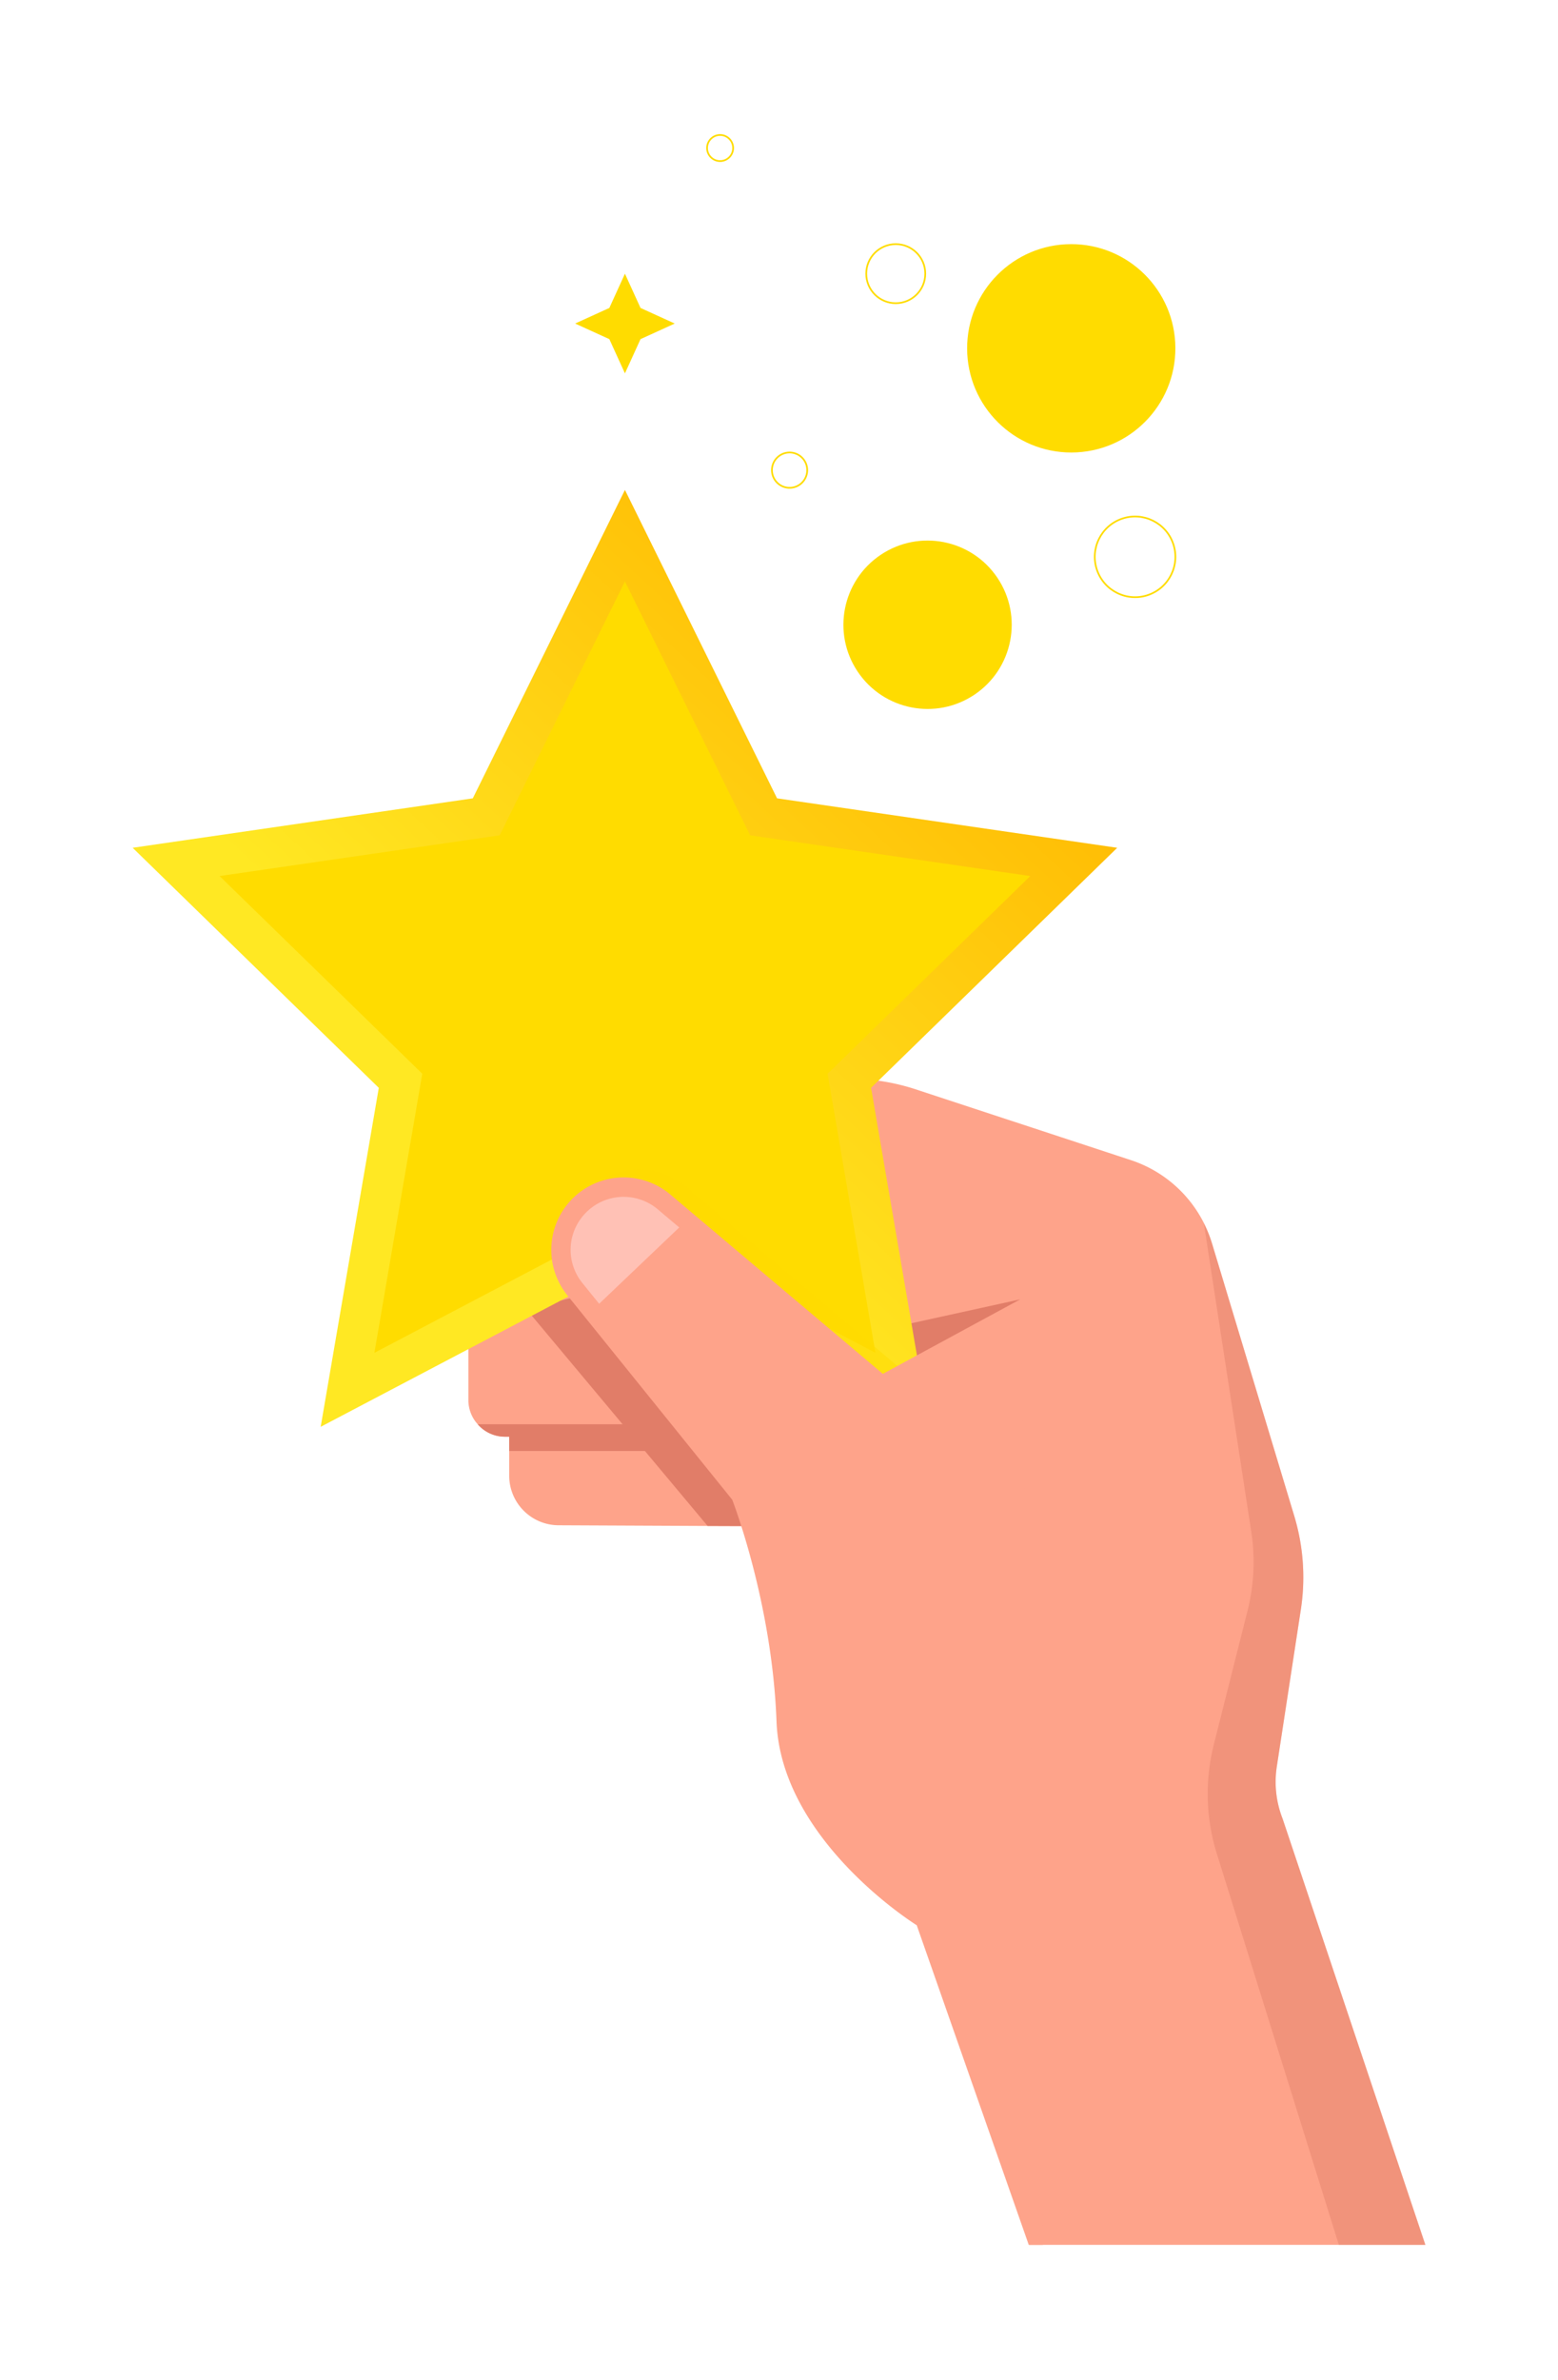 <?xml version="1.0" encoding="utf-8"?>
<svg xmlns="http://www.w3.org/2000/svg" viewBox="0 0 738.83 1127.975">
  <defs>
    <linearGradient gradientUnits="userSpaceOnUse" id="linear-gradient" x1="253.742" x2="479.146" y1="536.909" y2="293.029">
      <stop offset="0" stop-color="#ffe823"/>
      <stop offset="1" stop-color="#ffb700"/>
    </linearGradient>
    <style>.cls-6{fill:#fea38a}.cls-8{fill:#e17d68}.cls-10{fill:#ffdc00}.cls-13{fill:none;stroke:#ffdc00;stroke-miterlimit:10;stroke-width:.807px}</style>
  </defs>
  <g style="isolation:isolate">
    <g data-name="Layer 1" id="Layer_1">
      <g data-name="New Symbol 4" id="New_Symbol_4-5">
        <path class="cls-6" d="M608.197 861.915a47.76 47.76 0 0 1-2.73-24.495l11.436-74.657a100.583 100.583 0 0 0-3.184-44.378l-38.985-129.107a59.643 59.643 0 0 0-38.53-39.44L434.06 516.244a102.32 102.32 0 0 0-31.642-5.004H290.205a19.952 19.952 0 0 0-19.947 19.949v30.473l-16.049-.454a12.714 12.714 0 0 0-12.735 12.735v41.454h-1.95a17.414 17.414 0 0 0-17.413 17.413v30.669a17.147 17.147 0 0 0 3.25 10.136c.389.52.779.975 1.169 1.43a17.057 17.057 0 0 0 12.994 5.912h1.95v18.454a23.515 23.515 0 0 0 23.521 23.521l70.563.325 37.037.13 4.938 13.709 110.542 326.89h187.852Z"/>
        <path d="M608.197 861.915a47.76 47.76 0 0 1-2.73-24.495l11.436-74.657a100.583 100.583 0 0 0-3.184-44.378l-38.985-129.107a59.842 59.842 0 0 0-3.83-9.35l22.471 146.064a94.46 94.46 0 0 1-1.77 37.471l-15.978 63.34a95.667 95.667 0 0 0 1.942 53.468l57.335 183.716h41.023Z" style="opacity:.42;fill:#e17d68"/>
        <path class="cls-8" d="M226.53 675.045a17.057 17.057 0 0 0 12.994 5.913h1.95v6.758h80.635a6.335 6.335 0 1 0 0-12.67ZM483.789 615.853l-67.348 14.795-82.293-66.029-19.129 18.736 114.527 109.4 54.243-76.902z"/>
        <path class="cls-8" d="m249.466 620.337 86.092 102.92 37.037.13 4.938 13.71h6.628l-52.046-104.676-52.825-19.233-29.824 7.149z"/>
        <path d="m296.354 232.211 72.141 146.173 161.311 23.44-116.726 113.78 27.556 160.659-144.282-75.853-144.281 75.853 27.555-160.659-116.725-113.78 161.311-23.44 72.14-146.173z" style="fill:url(#linear-gradient)"/>
        <path class="cls-10" d="m200.246 508.905-96.111-93.684 132.82-19.3 59.399-120.356 59.398 120.356 132.821 19.3-96.111 93.684 22.693 132.283-118.801-62.454-118.798 62.454 22.69-132.283z"/>
        <path d="m443.15 662.386-117.986-100.06a34.317 34.317 0 0 0-47.519 3.145v.001a34.315 34.315 0 0 0-1.313 44.633l78.183 96.878Z" style="opacity:.52;fill:#ffdc00;mix-blend-mode:multiply"/>
        <path class="cls-6" d="m483.79 615.853-65.132 35.315-100.786-85.02a34.317 34.317 0 0 0-47.518 3.145v.001a34.315 34.315 0 0 0-1.313 44.633l78.183 96.878s18.909 48.324 21.01 105.051c2.101 56.728 66.494 96.647 66.494 96.647l53.118 151.484h6.713Z"/>
        <path d="M277.17 575.486a25.102 25.102 0 0 1 34.763-2.3l10.177 8.586-37.987 36.177-7.915-9.807a24.977 24.977 0 0 1 .962-32.656Z" style="fill:#ffc1b5"/>
        <path class="cls-10" d="m303.747 160.74 16.221-7.393-16.221-7.393-7.393-16.221-7.393 16.221-16.222 7.393 16.222 7.393 7.393 16.221 7.393-16.221z"/>
        <circle class="cls-10" cx="439.869" cy="296.118" r="39.906" transform="rotate(-33.901 439.864 296.118)"/>
        <circle class="cls-10" cx="508.006" cy="165.095" r="49.379" transform="rotate(-.176 508.01 165.096)"/>
        <circle class="cls-13" cx="538.273" cy="263.927" r="19.112" transform="rotate(-18.643 538.273 263.927)"/>
        <circle class="cls-13" cx="424.783" cy="129.712" r="13.995"/>
        <path class="cls-13" d="M382.797 222.839a8.365 8.365 0 1 1-8.365-8.365 8.365 8.365 0 0 1 8.365 8.365ZM347.661 70.165a6.177 6.177 0 1 1-6.176-6.178 6.177 6.177 0 0 1 6.176 6.178Z"/>
      </g>
    </g>
  </g>
</svg>